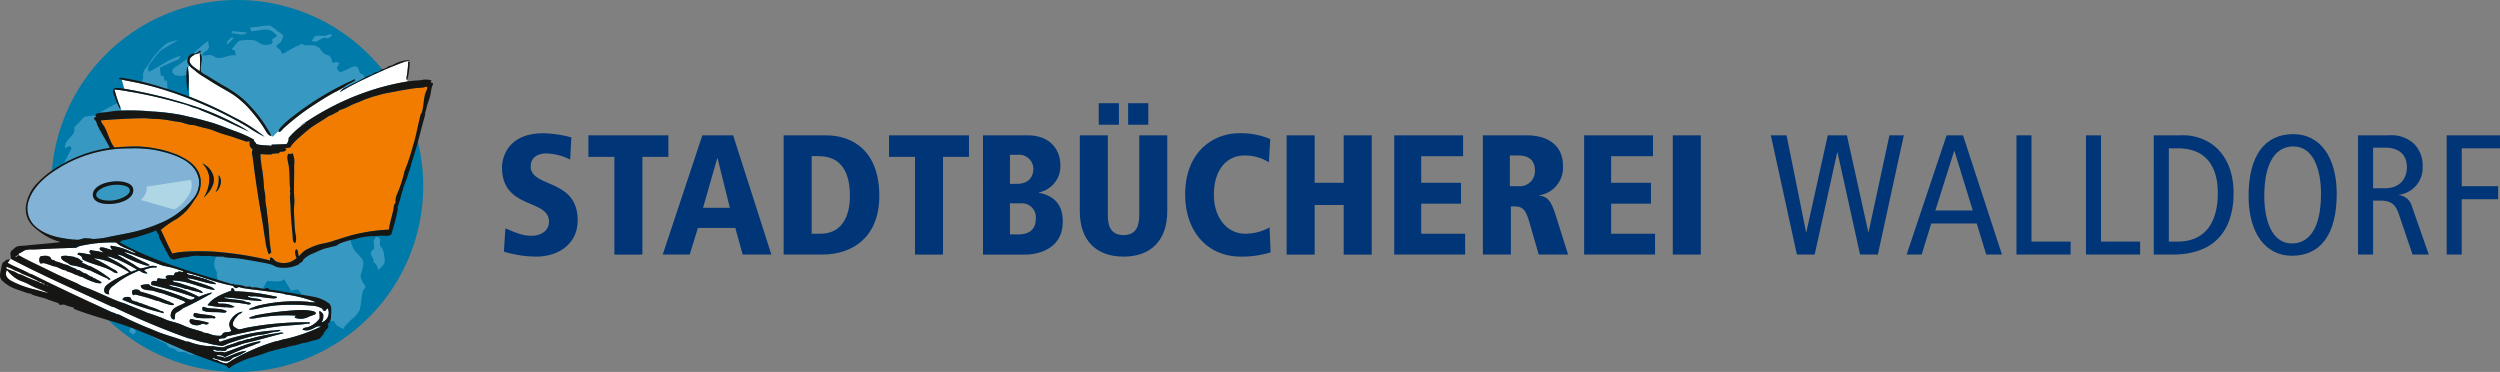 <svg xmlns="http://www.w3.org/2000/svg" xmlns:xlink="http://www.w3.org/1999/xlink" width="470" height="69.926" viewBox="0 0 470 69.926">
  <rect x="0" y="0" width="470" height="69.926" fill="#808080" stroke="none"/>
  <defs>
    <clipPath id="clip-path">
      <rect id="Rechteck_930" data-name="Rechteck 930" width="470" height="69.926" fill="none"/>
    </clipPath>
  </defs>
  <g id="Gruppe_1072" data-name="Gruppe 1072" transform="translate(0 0)">
    <g id="Gruppe_1073" data-name="Gruppe 1073" transform="translate(0 0)" clip-path="url(#clip-path)">
      <path id="Pfad_1118" data-name="Pfad 1118" d="M76.532,34.963A34.963,34.963,0,1,1,41.569,0,34.961,34.961,0,0,1,76.532,34.963" transform="translate(3.036 0.001)" fill="#007aa8"/>
      <path id="Pfad_1119" data-name="Pfad 1119" d="M62.584,17q2.7,0,3.592,1.813a1.427,1.427,0,0,0,1.011.105,6.019,6.019,0,0,0-.941-1.325c-.546-.257-1.83-.737-1.325-1.534.4.066.666.264,1.046.347.308-1.382-.558-2.211-1.813-1.918v-.906a2.821,2.821,0,0,1,.975-.452.941.941,0,0,0-.8-.8c-.321-.406-.35-1.244-.871-1.36-.466-.1-1.095.321-1.534.524-.549.254-1.065.412-1.43.628-.172-.248-.572-.5-.594-.836s.305-.531.419-.838c-.225-.4-.8-.312-1.185-.105-.293-.508-.228-1.13-.8-1.429-.22-.117-.45-.112-.628-.21a2.564,2.564,0,0,1-.628-.558,6.332,6.332,0,0,0-.522-.663A2.578,2.578,0,0,0,55.4,7c-.727-.093-1.535.215-2.093-.279a28.169,28.169,0,0,0-2.756,1.4,2.98,2.98,0,0,1-.873.487c-.236-.2-.271-.469-.451-.7-.226-.285-.674-.4-.734-.838a5.354,5.354,0,0,1,.871-.663,12.109,12.109,0,0,0,.455-1.255,6.781,6.781,0,0,0-1.152-.836A7.463,7.463,0,0,0,47.345,3.3h-.836c-.96.136-1.854.267-2.929.349a2.406,2.406,0,0,0,.174.7c1.16,0,2.513-.543,3.592-.174.566.194.911.711,1.325,1.046-.342.239-.682.48-1.011.733.492.906-.614,1.039-1.5.941-.687-.077-1.071-.577-1.6-.768a5.34,5.34,0,0,0-1.989-.1c-.6.05-.9.023-1.22.279a11.113,11.113,0,0,0-1.22,1.394c.107.174.393.166.559.28.053.318.146.6.209.906-1.438-.177-2.366.671-3.487.487-.464-.076-.841-.493-1.327-.558s-.959.21-1.464.07c-.051-.353.282-.487.454-.628.2-.166.393-.336.594-.489a1.184,1.184,0,0,1,.207-.487,4.574,4.574,0,0,1-.207-1.082c-1.293.8-2.363,2.073-3.767,3.173-.451.353-.978.741-1.534,1.152-.413.3-1.362.757-1.43,1.22-.074.492.3.613.524.871.384.036.7.14,1.044.14.638,0,1.257-.325,1.849-.314.426.009.828.328,1.255.384.271.034.558-.117.838-.07.32.053.552.471.766.7a6.059,6.059,0,0,0,.769.7,2.526,2.526,0,0,1,1.15-.14c.161.369-.085.594.035.976.112.363.686.365.731.663.066.425-.509.654-.628,1.046.393.652.739,1.353,1.185,1.953.273.01.676-.016.838,0,.347.524.517,1.226.836,1.778.432.307,1.157.638,1.255,1.292.1.638-.607,1.6.105,2.162-.339.182-.487.55-.836.766a8.265,8.265,0,0,0-.8.384c-.263.206-.4.5-.663.7-.4.007-.734-.057-1.115-.07a7.192,7.192,0,0,0-.279,2.686,7.393,7.393,0,0,1,.1,1.15c-.086.578-.562.947-.417,1.639.093.452.559.737.836.976.152-.244.161-.629.384-.8.687.067.922.588,1.464.8.182-.293.325-.628.524-.906-.314-.53-.755-1.316-1.152-1.953-.14-.225-.365-.423-.382-.628-.05-.5.517-.953.906-1.22a4.792,4.792,0,0,0,.279,1.883c.536-.1.736-.543,1.187-.733.08.384.5.941.069,1.222.165.358.311.734.487,1.08-.435.693-.943,1.311-1.429,1.953a1.415,1.415,0,0,0-.489.175c-.388-.077-.626-.305-1.115-.279.305,1.846-.631,3.215-.838,4.882.1.134.432.032.558.139a4.666,4.666,0,0,1,.419.768c-.644.181-1.264.387-1.918.558.07.836-.315,2.033.035,2.652.152.267.435.3.7.486a5.806,5.806,0,0,0,2.058-1.22,5.743,5.743,0,0,0,.034-1.639A4.186,4.186,0,0,1,41.068,38a15.658,15.658,0,0,1,1.083-1.22,15.62,15.62,0,0,0,1.6.661c.407.064.811-.067,1.082.245.05.346-.448.616-.349,1.011.105.156.441.022.593,0,.34-1.654-1.119-1.81-1.953-2.405,0-.2-.107-.289-.069-.524a3.694,3.694,0,0,1,1.359.035c.4.156.695.744,1.082.908.254.105.565.031.768.139.495.264.452.978.8,1.325.255-.012.365-.171.593-.21a6.74,6.74,0,0,0-.593-.873c.029-.725-.412-.981-.594-1.5a4.419,4.419,0,0,0,.559-.417c.517.325.892.991,1.708.663a1.866,1.866,0,0,0,1.187-1.709,3.018,3.018,0,0,1,.7-.452c.336.6.409,1.333.941,1.779a8.341,8.341,0,0,0,1.534.836,11.449,11.449,0,0,0,3.453,1.29,8.688,8.688,0,0,0,2.405.174c.134-.041.112-.238.245-.279.1-.536.066-1,.209-1.535.124-.464.552-.841.628-1.185.13-.578-.072-1.157.07-1.673.048-.177.185-.324.209-.489.146-1.039-.814-1.83-1.046-2.754-.55.277-1.28.432-1.639,1.08-.133.241-.12.638-.349.871a3.771,3.771,0,0,1-.9.489c-.292.137-.692.438-.976.419-.4-.028-.539-.524-.769-.8.842-.368,2.16-.258,1.884-1.744a3.39,3.39,0,0,0,1.569-1.185c.2-.391.193-.791.593-1.046a9.519,9.519,0,0,1,1.4-.523,5.457,5.457,0,0,1,1.465-.419,37.505,37.505,0,0,1,3.9.175c-1.419-2.138-3.288-4.128-4.707-6.383.023-.229.095-.331.069-.487-.053-.327-.518-.511-.558-.768-.07-.458.4-.867.489-1.36A2.02,2.02,0,0,0,62.584,17M40.126,4.73c.985.039,2.3.588,2.861-.14-.972-.051-1.849-.2-2.826-.245.012.143-.108.359-.035.385m18.029.976c.271-.161.533-.328.8-.489-.156-.6-.759-.107-1.22-.035-.743.115-1.728-.166-2.163.279-.057.3-.306.415-.382.7,1.169.657,1.763-1.035,2.964-.452M39.29,6.892a3.317,3.317,0,0,1,.523-.558c.2-.206.5-.649.663-.489-.121-.712-.763-.109-.941.209-.1-.028-.09.05-.174.035.012.209-.293.521-.07.8M31.409,63.7c-.2-.067-.451-.035-.663-.105a3.236,3.236,0,0,1-.838-.558,4.28,4.28,0,0,1-.766-.593A13.476,13.476,0,0,1,28.166,60c-.2-.032-.257.13-.419.036a5.143,5.143,0,0,1-.941-2.128c.327-.842-.3-1.8-.209-3A7.328,7.328,0,0,0,26.77,53.8c-.018-.147-.169-.279-.209-.419-.216-.766.019-1.715-.349-2.407-.771-.654-2.468-.458-3.662-.768a2.3,2.3,0,0,1-.452-.174c-.255-.165-.307-.55-.593-.768a4.018,4.018,0,0,0-1.29-.487,3.426,3.426,0,0,0-.873,0c-.235.031-.439.2-.731.174-.431-.031-.582-.362-.908-.558-.493.18-.966.3-1.534.487a2.345,2.345,0,0,1-.489.175c-.245-.025-.5-.444-.731-.593a3.36,3.36,0,0,0-2.093-.384c-.582-.217-.912-.817-1.36-1.394a2.947,2.947,0,0,1-.766-1.535c.006-.578.549-.9.349-1.6-.076-.264-.264-.575-.384-.874a3.966,3.966,0,0,1-.349-.906c-.036-.593.623-.981.733-1.429-.229-.323-.121-.9-.454-1.046-.28-.118-.59.191-.941.245a15.711,15.711,0,0,1-1.4-1.779c.471-.912.972-1.794,1.465-2.686.572-.045,1.041-.486,1.6-.349.512.127.445.975.733,1.4.474.537,1.235.787,1.534,1.5-.07.825-1.366,2.61.07,2.858.425-.759.482-1.887,1.185-2.37a7.564,7.564,0,0,0,2.58-.978,5.965,5.965,0,0,1,1.918-.765c.344-.251.739-.448,1.082-.7.352.39.223,1.2.663,1.429.8.426,1.773-.371,2.579-.381a1.263,1.263,0,0,0,1.013.836c-.047-2.325-.623-4.616-.174-6.835-.035-.177-.312-.108-.455-.175A3.742,3.742,0,0,0,22.9,28.792c-1.025.6-1.852,1.4-2.929,1.953.069-.506.223-.909.245-1.4a9.047,9.047,0,0,1-.105-1.5,6.822,6.822,0,0,1,.523-1.01c.166-.385.274-.724.419-1.081a9.523,9.523,0,0,1,1.5-.209c.292.044.56.347.906.417a4.555,4.555,0,0,1,.871.105c.3-.372.412-.937.734-1.29.3,1.489-.613,2.205-1.15,3.068.346.757.686,1.522,1.044,2.267.444-.277.4-1.039.385-1.778.267-.012.306.206.419.349.715-.161.219-.868.314-1.43.09-.539.636-.667.523-1.534a6.311,6.311,0,0,1-.209-.768c-.105-1.991,2.813-1.414,3.487-2.686a1.013,1.013,0,0,0-.663-.347c-.632-.016-.893.8-1.36.766-.487-.029-.606-.914-.139-1.22a4.2,4.2,0,0,0-.314-.663c-.747.474-1.512.93-2.232,1.43a1.43,1.43,0,0,1-.419,1.569c-.514-.285.315-.978-.107-1.5a11.774,11.774,0,0,0,.525-1.325c.126-.254.444-.509.487-.768a2.733,2.733,0,0,0-.209-1.011c-.239.035-.4.439-.559.7a3.863,3.863,0,0,1-.524.766c.035-1,.744-1.629.871-2.614a2.566,2.566,0,0,1,.177-.976c.55-.955,1.756-1.423,2.615-2.023,0-.487-.076-.9-.105-1.36-.095-.092-.4.028-.454-.105a4.97,4.97,0,0,1-.174-.8c-.095-.152-.388.06-.524-.035-.035-.521-.105-1.01-.174-1.5A28.741,28.741,0,0,1,29.247,10c.594-.261,1.087-.358,1.22-1.013-2.306.671-3.935,2.017-5.927,3-.537-.912.444-1.827.906-2.44a9.163,9.163,0,0,1,1.289-1.535A13.163,13.163,0,0,1,28.374,7c.578-.349,1.127-.686,1.639-1.011a14.551,14.551,0,0,0-2.021.594,9.258,9.258,0,0,0-1.046.871A17.3,17.3,0,0,0,24.26,10.9a6.155,6.155,0,0,0-.7.976c-.089.242.006.487-.175.628.293.893-.33,1.473-.768,2.056-.658.879-1.455,1.924-2.093,2.756-.323-.794-1.4-.1-1.951.1-.057.21.235.21.1.384-1.038.565-2.151,1.152-3.243,1.744a6.965,6.965,0,0,1-1.046.593c-.67.21-1.327.082-1.953.349-.352.15-.674.676-.976.976a10.494,10.494,0,0,0-.941.976c.162,1.03-.346,1.369-.8,1.918-.5.609-.971.895-.976,1.988a4.349,4.349,0,0,1,1.046-.419,3.074,3.074,0,0,0,.209.454c-.471.9-.877,1.762-1.4,2.686-.159.285-.461.527-.558.8a6.5,6.5,0,0,0-.14,1.011c-.054.337-.105.685-.139,1.011a17.723,17.723,0,0,1-.244,2.093V35c.137,1.4.347,3.018.523,4.5.136.114.327-.107.454,0,.4,1.172.725,2.3,1.115,3.453A4.4,4.4,0,0,1,10,44.1c0,.33-.274.649-.244.976a2.679,2.679,0,0,0,.349.7c.372.739.695,1.47,1.045,2.127.4.118.858.187,1.257.314A9.919,9.919,0,0,0,13,49.471c-.172.3-.759.582-.838,1.01-.085.47.231.714.454,1.082a22.946,22.946,0,0,0,2.475,3.627,11.769,11.769,0,0,0,1.187,1.29,2.175,2.175,0,0,0,1.883.07,1.676,1.676,0,0,0,.523.1,3.727,3.727,0,0,1,1.046.871,23.888,23.888,0,0,0,1.639,1.848,18.494,18.494,0,0,0,2.267,1.5,29.822,29.822,0,0,0,4.219,2.265c.088.239.288.365.384.593.359.18.8.193,1.187.419.2.117.311.334.521.42.429.171.987.041,1.5.172.267.069.487.317.733.385.347.1.757-.034,1.082.172h.069c-.66-.5-1.07-1.319-1.918-1.6M69.35,19.272a4,4,0,0,1,.244-1.465,13.191,13.191,0,0,1-.8-1.115c-.563.21-1.277.771-1.289,1.429a4.005,4.005,0,0,0,1.848,1.152m-2.407,1.115c.216.063.311.248.524.314.241-.177.549-.288.7-.558a4.822,4.822,0,0,0-1.883-.489c.073.393.6.333.663.733m1.6.035c0,.232.247.217.314.384.374-.161.755-.314,1.115-.487v-.035c-.317-.489-.955.061-1.429.139m-30.025-.314c-.143.124-.274.261-.417.384a13.659,13.659,0,0,0,.7,1.43,3.324,3.324,0,0,0,1.117-.349c-.752-.2-.811-1.095-1.4-1.465M27.119,30.64a6.226,6.226,0,0,1,.559,1.464c1.184-.781,2.617-1.9,3.871-2.824.381-.283,1-.7,1.15-1.08a2.618,2.618,0,0,0-.07-1.222c-.161-1.15-.273-2.236-.452-3.313a5.335,5.335,0,0,1-.349-.417c-1.3-.194-3.043-.057-3.278.976-.1.423.15.736.209,1.115a2.447,2.447,0,0,1-.244,1.222c-.07.25-.136.509-.209.766a12.623,12.623,0,0,0-.454,1.465c-.018.117.022.238,0,.349a4.277,4.277,0,0,1-.733,1.5m8.893-5.788a6.3,6.3,0,0,1-.14-1.465c-.258-.019-.32-.238-.628-.209.085.378-.27.67-.207,1.011.042.245.571.876.975.663M66.977,26.28c.073-.126.019-.377.035-.558-.362-.067-.366-.492-.628-.663-.222.08-.473.131-.7.209.112.307.3.536.417.838.3.035.574.25.871.174M32.629,30.989c-.12.1-.279.064-.382.1a2.479,2.479,0,0,0,.139.838,2.169,2.169,0,0,0,1.187-.733,5.449,5.449,0,0,0-.279-1.082c-.5.013-.724.3-.664.873m5.127,4.672c.447-.5.572-.8.1-1.325-.439-.493-1.484-1.1-1.779-1.534a3.79,3.79,0,0,0,.525,2.058c.188.487.375.952.558,1.43.266-.121.372-.382.593-.629m-1.4.14c-.1-.41-.185-.838-.28-1.255-.651.107-.305,1.454.28,1.255m13.7.382c.27-.144.737-.524.349-.906-.282.2-.482.307-.593.628.093.082.111.238.244.279M64.328,50.375a5.444,5.444,0,0,1,.279-1.045,10.868,10.868,0,0,0,.244-1.082c.105-.918-.4-1.261-.836-1.779a9.635,9.635,0,0,1-.941-1.115,5.486,5.486,0,0,1-.7-2.369c-.079-1.032.234-2.127.105-3.315a11.906,11.906,0,0,0-.489-2.056,5.148,5.148,0,0,0-.8-1.779h-.07a16.094,16.094,0,0,0-1.638,2.686c-.2.077-.3.258-.524.314-.59-.445-1.289-.239-2.232-.349a16.4,16.4,0,0,1-2.545-.733c-.892-.27-1.753-.652-2.51-.8a3.368,3.368,0,0,0-1.117-.07,4.426,4.426,0,0,0-.906.521c-.962.565-1.759,1.154-2.58,1.746.142.27.509.343.452.628-.07.353-.8.531-1.115.766-.063-.25-.187-.441-.244-.7-.645.082-1.067.817-1.674.731-.509-.073-.593-.8-1.046-1.011-.55.331-1.048.652-1.569,1.011s-.886.854-1.4,1.22c-.829.6-2.217.771-2.267,2.128-.018.485.336,1.068.279,1.4-.029.171-.385.45-.628.7a6.712,6.712,0,0,0-.661.695,2.693,2.693,0,0,0,.174,2.966c-.277.94.473,1.865.733,2.789a3.8,3.8,0,0,0,.8.072c.523.184.636.819,1.117,1.15a3.437,3.437,0,0,0,1.255.279c.324.048.687.118,1.01.137a3.839,3.839,0,0,0,2.058-.416,9.214,9.214,0,0,0,1.082-.42c.74-.423.864-1.384,1.36-1.95.965-.077,2.535.407,3.172-.35.438.717.857,1.445,1.292,2.163.5-.016.759-.248,1.117-.212.822.088.757,1.776,1.883,1.257A5.012,5.012,0,0,0,55.5,56.967c.775.654,1.827,1.168,2.582,1.813a6.357,6.357,0,0,0,1.29.07c.244.884,1.074,1.184,1.884,1.5.035-.161-.066-.3,0-.385a19.032,19.032,0,0,1,1.5-1.531,5.074,5.074,0,0,0,1.4-1.676,10.828,10.828,0,0,0,.314-1.709,9.835,9.835,0,0,1,.279-1.744c.114-.327.4-.559.522-.941-.139-.292-.388-.584-.558-.906a2.886,2.886,0,0,1-.384-1.081m-11.857-13.7c-.391-.1-.963-.791-1.22-.279a1.564,1.564,0,0,0,1.22.279m-4.114-.142c-.6-.178-.6.534-.8.871a6.835,6.835,0,0,0,.836-.314c-.015-.18.039-.432-.034-.558m-.175,1.187c-.2.175-.309.435-.487.628.258-.066.365-.286.594-.384-.015-.1-.022-.212-.107-.244M42.917,38.9c0-.185.057-.432-.072-.593h-.626c.039.286.161.489.21.768a.758.758,0,0,0,.487-.175M18.645,40.439c0,.13.133.156.14.349.847-.041-.126-1.156-.14-.349M16.1,46.089a3.064,3.064,0,0,0-.836-1.29,1.288,1.288,0,0,1-.628-.349,16.221,16.221,0,0,1-1.117-1.639c-.384-.556-.74-1.115-1.115-1.641-.19.02-.3.121-.489.14.431.731,1.178,1.084,1.639,1.814.21.331.229.785.454,1.115.13.193.422.274.558.454a2.82,2.82,0,0,1,.07.838c.492.18.807.54,1.464.558m51.925-2.65c-.19-.255-.5-.587-.871-.314a3.156,3.156,0,0,0-.35.663c-.089.476.187,1.006.036,1.394-.124.317-.518.521-.559.769-.12.722.753,1.2.417,1.776a1.737,1.737,0,0,1,.908,1.569c.381-.458,1.121-.9,1.255-1.605a6.3,6.3,0,0,0-.487-2.613c-.539-.222-.4-.966-.349-1.639M17.844,47.518c.1-.031.115-.14.14-.244-.3-.095-.508-.283-.8-.384a1.9,1.9,0,0,0,.663.628m3.312,12.447a3.762,3.762,0,0,1-.347.7c.112.445.613.5.941.733.022-.257.318-.393.314-.628,0-.174-.673-.936-.908-.8m11.927,3.174a1.646,1.646,0,0,0-.663-1.15c-.057.152-.324.095-.454.174.193.4.536.651.733,1.046.143-.009.191-.109.384-.07" transform="translate(3.457 1.517)" fill="#3798c2" fill-rule="evenodd"/>
      <path id="Pfad_1120" data-name="Pfad 1120" d="M22.669,19.127a21.459,21.459,0,0,1,8.192,1.185c2.16.8,4.332,1.982,4.885,4.527a4.687,4.687,0,0,1-1.15,3.844,15.8,15.8,0,0,1-6.539,4.669,29.572,29.572,0,0,1-5.748,1.725c-.994.207-2.045.4-3.125.61a16.058,16.058,0,0,1-3.233.469,14.29,14.29,0,0,0-1.581-.143c-.574.039-.914.315-1.473.285-3.515-.181-6.562-1.007-8.3-2.945a4.6,4.6,0,0,1-.828-4.418c.854-2.611,3.193-4.6,5.462-6A24.965,24.965,0,0,1,22.6,19.127c.025,0,.048,0,.072,0m-6.753,8.192a1.447,1.447,0,0,0,.612,1.724c1.684,1.143,6.387.379,6.861-1.689.394-1.716-1.911-2.176-3.7-2.011-1.544.142-3.287.739-3.773,1.976" transform="translate(1.625 8.779)" fill="#82b3d6" fill-rule="evenodd"/>
      <path id="Pfad_1121" data-name="Pfad 1121" d="M27.523,23.174s.728,1.372-.7,3.332-2.436,2.223-2.436,2.223l-6.245-1.775a4.849,4.849,0,0,0,.914-1.287,2.278,2.278,0,0,0,.178-1.232Z" transform="translate(8.336 10.65)" fill="#afd6e4" fill-rule="evenodd"/>
      <path id="Pfad_1122" data-name="Pfad 1122" d="M74.291,11.169c.222.216-.2.93-.288,1.185-.384,1.187-.3,2.458-.683,3.665-.044.142-.166.252-.215.4-.156.457-.236.987-.36,1.473-.366,1.446-.578,2.928-1.042,4.275a40.79,40.79,0,0,1-1.616,4.886,24.583,24.583,0,0,1-1.33,4.13,3.306,3.306,0,0,0-.359,1.868c-.358.229-.308.66-.394,1.114-.247,1.277-.731,2.681-.863,3.879a33.013,33.013,0,0,0-9.125,1.689c-.577.18-1.133.34-1.689.54a15.968,15.968,0,0,1-1.868.431,11.47,11.47,0,0,0-2.515.934,3.538,3.538,0,0,0-1.077.72,7.832,7.832,0,0,0-.648.68c-.232-.379-.064-1.154-.5-1.328-.416.366-.158,1.236.073,1.651A3.519,3.519,0,0,1,45.909,44c-.289-.144-.685-.806-.971-.718s-.114.4-.142.539a62.091,62.091,0,0,0-9.7-1.581,44,44,0,0,0-7,0,12.779,12.779,0,0,0-1.689.288c-.788-1.427-1.454-3.043-2.156-4.454a18.8,18.8,0,0,1,3.018-2.084,12.071,12.071,0,0,0,1.9-1.616,18.333,18.333,0,0,0,1.473-2.048,5.017,5.017,0,0,0,1.077-3.844c-.331-2.319-2.407-3.669-4.345-4.527a22.136,22.136,0,0,0-7.295-1.544,39.8,39.8,0,0,0-4.561.18c-.868-1.1-1.184-2.707-1.9-3.951-.231-.4-.585-.689-.61-1.15,2.459-.193,5.451-.378,7.975-.4.66,0,1.316.1,1.976.108a19.921,19.921,0,0,1,3.52.4c.642.118,1.321.162,1.9.323a6.487,6.487,0,0,0,2.229.467c.458.169.941.266,1.4.4.48.137.969.216,1.438.359.722.222,1.385.533,2.154.791.708.236,1.7.474,2.443.755.649.244,1.538.528,2.3.79a3.713,3.713,0,0,1,.612-.072,1.906,1.906,0,0,0,.107,1.042c.12.236.385.337.467.61-.305.388-.074.8,0,1.4.445,3.567.931,6.927,1.546,10.382.32,1.805.553,3.593.863,5.5a8.35,8.35,0,0,0,.61,2.3c.21-.041.274-.228.467-.285a32.924,32.924,0,0,1-.431-4.06c-.08-1.292-.3-2.675-.432-3.987C44.1,33.8,43.98,33.3,43.935,32.8c-.042-.466-.013-.93-.073-1.4-.054-.432-.184-.852-.215-1.293a29.552,29.552,0,0,0-.324-3.269,14.962,14.962,0,0,1-.216-1.509A6.986,6.986,0,0,1,43,23.814a17.3,17.3,0,0,0,2.084.073c.093-.048.07-.158.143-.144.429.01.747-.09,1.185-.072.172-.007.115-.245.252-.288a4.768,4.768,0,0,0,.753-.072c.247-.073.289-.182.432-.361-.016-.215-.248-.139-.361-.18.312-.177.839-.034,1.15-.286.107-.088.13-.25.215-.359a12.916,12.916,0,0,1,1.581-1.546c.556-.495,1.137-1,1.69-1.438,1.171-.919,2.526-1.6,3.736-2.478.661-.178,1.1-.577,1.724-.791.083-.312.565-.391.969-.539a10.877,10.877,0,0,0,1.438-.683,15.161,15.161,0,0,1,1.509-.61,22.168,22.168,0,0,1,3.017-1.114c.552-.131,1.254-.378,1.906-.5,1.747-.334,3.6-.689,5.567-.969.546-.077,1.057-.06,1.617-.144a3.578,3.578,0,0,1,.683-.143M48.21,23.778c-.346.651-.05,1.356.07,2.084.27,1.6.111,3.331.324,4.67-.15.239-.019.452,0,.647a5.51,5.51,0,0,1-.072.647c-.009.541.1,1.106.108,1.689.031,1.916.234,3.876.4,5.64.045.5-.042,1.324.5,1.4a2.682,2.682,0,0,0,.036-1.69c-.073-.6-.163-1.246-.18-1.868-.022-.873-.1-1.779-.107-2.658,0-.536.072-1.054.072-1.581,0-.715-.079-1.445-.072-2.191.013-1.712.069-3.243.035-4.67a4.106,4.106,0,0,0-.288-2.227h-.073c-.206.264-.458.077-.753.107M33.372,28.2a6.462,6.462,0,0,1-1.079,3.844c.952-.887,2.15-2.224,1.9-3.881a3.712,3.712,0,0,0-2.156-2.586,4.28,4.28,0,0,1,1.33,2.623m1.185,2.767c.749-.385,1.506-2.326.539-3.163a4.98,4.98,0,0,1-.539,3.163" transform="translate(5.975 5.133)" fill="#f27c00" fill-rule="evenodd"/>
      <path id="Pfad_1123" data-name="Pfad 1123" d="M2.173,47.88c.361.121.709.393,1.079.539.108.044.255.028.359.072a31.682,31.682,0,0,0,3.341,1.4.912.912,0,0,0,.647.251c.1.123.309.3.5.215-.115-.244-.552-.166-.647-.431-.136.026-.172-.044-.288-.035a32.12,32.12,0,0,0-3.341-1.544,4.958,4.958,0,0,0-1.293-.577,7.768,7.768,0,0,0-1.689-.755,1.255,1.255,0,0,0,.035.36,10.471,10.471,0,0,0,1.293.5M8.424,50.5c0,.111.109.108.216.108,0-.112-.108-.108-.216-.108m52.2,4.849c-.223-.019-.288-.327-.467-.5a5.989,5.989,0,0,0-1.22-.431,39.134,39.134,0,0,0-7.15-.144,24.34,24.34,0,0,0-3.233.5,7.7,7.7,0,0,1-2.121.325c.267-.379.919-.375,1.293-.648a29.891,29.891,0,0,1,9.916-.825,5.434,5.434,0,0,0,1.4.07A24.434,24.434,0,0,0,53.3,52.226c-.142-.026-.252-.118-.4-.143-1.143-.2-2.283-.336-3.484-.5-1.372-.191-2.815-.3-4.275-.575-.248-.047-.422-.165-.612-.143s-.274.178-.467.178c-.3,0-.447-.257-.647-.431-3.135-.553-5.65-1.728-8.623-2.443.026.479.756.4,1.15.5.469.225,1.131.258,1.581.5h.288a.8.8,0,0,0,.575.18c.565.394,1.516.4,1.9.971-1.929-.108-3.623-.95-5.46-1.15a3.273,3.273,0,0,0,1.293.575c.934.305,1.921.562,2.8.936a2.505,2.505,0,0,1,1.15.682,3.919,3.919,0,0,1-1.115-.144c-1.6-.379-3.118-1-4.706-1.365A16.842,16.842,0,0,0,32.1,49.6c.107.371.6.358,1.007.431,1.1.317,2.1.72,3.233,1.006.445.285,1.207.445,1.436.828-.2.21-.673-.074-.969-.144a9.761,9.761,0,0,1-1.9-.5h-.288a15.583,15.583,0,0,0-3.3-.825,3.371,3.371,0,0,0,1.473.537,23.348,23.348,0,0,1,4.275,1.76,12.708,12.708,0,0,1,2.407-.825c-.048.274-.379.358-.575.466-1.521.845-3.141,1.731-4.814,2.48a7.177,7.177,0,0,1-1.293.863c-.419.292-.066.972-.4,1.293-1-.212-.68-1.489-.107-2.013.622-.569,1.759-.809,2.262-1.258a3.719,3.719,0,0,0-.969-.466c-.974-.431-2.153-.714-3.163-1.15a14.985,14.985,0,0,1-1.868-.5c-.924-.238-2.334.01-2.443-1.044a3.934,3.934,0,0,1,1.546-.215c.358.515,1.354.657,2.227.933a48.305,48.305,0,0,1,4.67,1.654c.718.311,1.2.541,1.8-.07a61.034,61.034,0,0,0-8.227-2.373c.016-.2-.064-.295-.035-.5a.75.75,0,0,1,.969-.177c.155-.169.133-.517.359-.613a4.641,4.641,0,0,0,1.581.108c.031-.209-.241-.117-.18-.358.177-.425.949-.251,1.509-.288.152-.2.1-.378.288-.505.1-.066.225-.016.4-.07.12-.041.184-.134.288-.146.308-.032.641.225.861,0a2.446,2.446,0,0,0-.753-.288,18.62,18.62,0,0,0-2.7-.718,4.211,4.211,0,0,1-.574-.142c-.5-.169-1.011-.387-1.546-.575-.985-.352-2.049-.747-3.09-1.115a18.713,18.713,0,0,0-2.515-.861c.258.331.762.441,1.187.645.8.391,1.61.826,2.442,1.223a8.965,8.965,0,0,1,1.185.61c-.147.193-.584.108-.753.073a24.525,24.525,0,0,1-4.024-1.619,2.694,2.694,0,0,0-1.33-.394c1.058.664,2.138,1.229,3.269,1.94a4.258,4.258,0,0,0,1.077.645,8.212,8.212,0,0,0,1.654-.394,2.519,2.519,0,0,1,1.473.036c-.058.292-.412.153-.612.18a6.066,6.066,0,0,0-1.8.466c.1.321.5.343.61.648a1.748,1.748,0,0,1-.863-.144c-.254-.095-.5-.356-.718-.359a3.952,3.952,0,0,0-.826.359,16.224,16.224,0,0,0-3.7,2.227c-.559.426-1.413.99-1.042,1.833-1.106.1-1.225-.975-.612-1.619a9.6,9.6,0,0,1,2.084-1.365c.81-.441,1.67-.794,2.262-1.147a22.957,22.957,0,0,0-2.513-1.4,10.952,10.952,0,0,0-4.06-1.222c.093.235.385.231.575.323.936.457,1.929,1.07,2.839,1.619.336.2.868.331.971.79-.191.2-.346-.088-.612-.036-1.61-1.2-4.154-1.473-5.964-2.478a.921.921,0,0,0-.934-.863c-.036-.226.108-.273.18-.394.839.025,1.627.286,2.335.324-.006-.169-.4-.355-.251-.683.2-.242.482-.074.755-.035a9.627,9.627,0,0,1,1.8.359c-.045-.288-1.039-.468-.539-.971.83-.086,1.562.425,2.264.467-.118-.239-.486-.385-.324-.79A11.869,11.869,0,0,1,24.3,44.216a3.436,3.436,0,0,0,.934.288c-1.112-.814-2.773-1.083-3.736-2.046a27.329,27.329,0,0,0-6.394.572,2.656,2.656,0,0,0-1.15.433c-2.525.053-5.319.175-7.975.323a6.581,6.581,0,0,0-1.438.072c-.495.142-.823.506-1.293.647a.8.8,0,0,0-.143.323,1.463,1.463,0,0,0-.612.36c.334,0,.452-.22.683-.325,1.832,1.061,3.751,1.893,5.711,2.875,1.605.8,3.261,1.553,4.994,2.3.5.215.946.546,1.436.718,2.144.755,4.259,1.843,6.4,2.7.572.228,1.2.388,1.8.645,1.211.528,2.569,1.007,3.843,1.582.852.255,1.711.574,2.586.9.4.147.779.356,1.187.5.72.258,1.508.4,2.264.682.558.209,1.3.562,1.975.791.752.253,1.543.436,2.264.682.111.038.213.147.324.181.168.05.366.028.539.07.514.13,1,.355,1.473.432a4.5,4.5,0,0,0,1.185.073c.219-.06.324-.461.61-.575.492-.2.979.013,1.366-.323-.2-.574-.527-1-.289-1.69a3.207,3.207,0,0,1,.936-1.258,2.88,2.88,0,0,1,1.436-.683c-.1.3-.444.371-.682.54-.293.295-.559.614-.826.933a.546.546,0,0,1-.181.361c-.165.6-.152.9.4,1.185a2.737,2.737,0,0,0,.648.325,5.843,5.843,0,0,0,1.15-.253,57.945,57.945,0,0,1,12.177-1.079c-.009.391-.3.212-.539.253-1.6.269-3.561.3-5.246.5-3.339.4-6.693,1.226-9.735,1.867a2.182,2.182,0,0,0-.432.359c-.4.053-.9.013-1.149.216-.076.172.082.39.216.466a39.547,39.547,0,0,1,9.412-2.083c.352-.035.73-.042,1.077-.073.306-.026.638-.171.9,0-.366.292-.953.244-1.509.36-.49.1-.973.266-1.473.361-.563.105-1.172.118-1.762.25a36.159,36.159,0,0,0-4.167,1.185c-.315.112-.687.2-1.042.361a4.54,4.54,0,0,1-.971.4,4.547,4.547,0,0,1-.933-.108,16.664,16.664,0,0,1-2.121-.467c-1.254-.172-2.237-.61-3.412-.863A137.958,137.958,0,0,1,21.034,54.6c-.115.006-.152-.064-.288-.038-6.39-2.945-12.883-5.788-19.007-9l-.007,0-.223.149c-.029.048-.061.1-.093.143l-.012.018c-.032.047-.063.09-.1.134l-.1.139-.015.019c-.034.047-.066.092-.1.14,1.334.749,2.878,1.289,4.2,2.049.1.028.222.041.324.07C10.574,50.9,15.659,53.255,20.746,55.6c.493.069.8.4,1.258.4a64.264,64.264,0,0,0,6.142,2.766c2.019.955,4.425,1.515,6.575,2.335h.4a12.019,12.019,0,0,0,4.562.863,16.28,16.28,0,0,0,1.868.216,3.772,3.772,0,0,0,.755-.288c.72-.26,1.575-.49,2.227-.791.753-.085,1.251-.426,2.011-.5a35.955,35.955,0,0,1,5.209-1.079c.394-.058.88-.261,1.223,0-2.334.547-4.612,1.271-7.042,1.8-.631.136-1.389.46-1.975.647a7.534,7.534,0,0,0-1.546.5c-.207.133-.267.342-.5.394a3.67,3.67,0,0,1-.718-.072c-.255-.017-.53.031-.72,0-.271-.044-.541-.292-.753-.07.26.458,1.219.258,1.8.323a1.335,1.335,0,0,1,.288.107c2.265-.68,4.291-1.791,6.788-2.119.066.349-.428.366-.682.467-.309.123-.6.283-.863.361a41.566,41.566,0,0,0-5.138,2.154,1.86,1.86,0,0,0-1.581-.323c.328.33,1.178.139,1.509.466,1.406-.4,2.576-1.232,4.167-1.328a8.012,8.012,0,0,1-2.407,1.22c-.34.168-.614.575-.971.683-.868.264-1.465-.231-2.37-.359-.18-.06-.467-.27-.648-.108.152.219.485.258.828.288a3.8,3.8,0,0,0,1.8.647,4.39,4.39,0,0,0,1.044-.61A38.177,38.177,0,0,1,51.319,61.1c.765-.1,1.321-.4,2.083-.5a32.94,32.94,0,0,0,6.574-2.3c-.633-.247-1.07.2-1.651.432a2.233,2.233,0,0,1-1.8.143c.147-.447.685-.375,1.042-.5a4.327,4.327,0,0,0,2.156-1.616,3.749,3.749,0,0,0-.108-1.33c.394-.083.6.3.791.54a2.1,2.1,0,0,1-.324,1.543,1.889,1.889,0,0,0,1.185-2.623c-.331.066-.325.5-.647.467M11.154,45.114c.035,0,.028-.044.036-.072a2.989,2.989,0,0,1,1.328-.035,11.391,11.391,0,0,1,1.187.18c.067.013.136.121.216.143s.156-.026.215,0c.445.2.759.566,1.15.717-.034.089-.261-.022-.216.146.33.279.864.355,1.185.645.136-.026.172.044.288.036a18.68,18.68,0,0,1,3.916,2.478,1.59,1.59,0,0,0-.324.143c-.121-.009-.1-.161-.178-.215Q18.2,48.5,16.508,47.665h-.18a12.373,12.373,0,0,0-3.449-.971c-.463-.471-1.246-.622-1.654-1.15a1.123,1.123,0,0,1-.072-.431M18.735,50c-.031.235-.752.088-1.007.035a9.667,9.667,0,0,1-1.473-.54c-.469-.175-.858-.439-1.222-.572-.229-.086-.56-.076-.682-.288a2.244,2.244,0,0,1-.4-.073,10.181,10.181,0,0,0-1.689-.683c-.088-.036-.155-.144-.251-.18-.136-.048-.292-.02-.432-.073-.444-.169-.912-.439-1.4-.61-.194-.067-.429-.067-.648-.143-.2-.07-.374-.159-.574-.216-.6-.165-1.122-.473-1.582-.216-.467-.13-.442-1.245-.035-1.4a4.142,4.142,0,0,1,1.15-.073,2.3,2.3,0,0,1,.574.217c.156.121.162.393.324.5.092.061.219.02.359.07s.228.182.324.216c.269.1.547.144.826.252a9.941,9.941,0,0,0,1.509.5,7.428,7.428,0,0,0,1.509.683c.079.039.133.147.215.18.117.048.245.022.359.073.34.147.649.423,1.006.575.066.026.185,0,.253.035.318.156.62.417.934.575.107.053.229.026.323.108.123,0,.134.105.18.18.1.023.225.015.288.07a4.055,4.055,0,0,0,.683.36c.13.074.593.293.575.432m11.208,5.638a45.681,45.681,0,0,1-7.257-2.405c.06-.568.814-.577,1.4-.5a1.968,1.968,0,0,1,.323.572c.2.133.555.12.718.288h.251a3.119,3.119,0,0,0,1.006.36c.331.232.876.25,1.185.5a11.635,11.635,0,0,1,2.265.863c.255.069.582.064.574.4-.158.1-.339-.031-.467-.073M29.4,53.449c-.1-.034-.217,0-.323-.035a33,33,0,0,0-3.987-1.152c-.209-.039-.2.142-.4.108a.874.874,0,0,1-.181-.863c.381-.305,1.344-.309,1.509.18a35.046,35.046,0,0,1,3.592,1.152c.657.245,1.248.541,1.906.752.2.255.718.191.825.54-.093.161-.473.095-.645.073a15.008,15.008,0,0,1-2.3-.755m9.233,4.418c-.368.073-.594-.126-.9-.108-.2.012-.467.209-.753.252-.766.112-1.7-.188-1.689-.755.013-.6.546-.349.934-.252a13.6,13.6,0,0,1,2.658.575c.023.2-.206.153-.251.288m1.509-1.293c-.026.247-.4.126-.683.108a18.955,18.955,0,0,1-2.658-.035,1.957,1.957,0,0,1-.72-.288c-.105-.185-.041-.63.216-.648.851.231,2,.3,2.945.467.228.041.924.159.9.4m1.042-.971c-1.076-.12-2.671.095-3.45-.394-.05-.139-.124-.7.181-.648a7.4,7.4,0,0,0,.934.253c1.187.108,2.748.09,3.412.575-.142.374-.664.261-1.077.215m-.612-1.975c.057.428.441.288.971.323a4.378,4.378,0,0,1,2.227.61,2.444,2.444,0,0,1-1.293.073,17.48,17.48,0,0,1-3.808-.4c.979-1.416,2.725-2.065,4.454-2.731-.1-.854.66-.378.61.108a38.577,38.577,0,0,1,7.4.936c.191.05.572,0,.61.288a1.83,1.83,0,0,1-1.041.107c-.984-.044-2.067-.283-3.018-.359-.3-.025-.59.022-.863,0-.18-.013-.448-.2-.575.035.5.358,1.373.292,2.048.467a2.226,2.226,0,0,1,.575.253c-.171.231-.487.079-.718.073-1.948-.064-3.858-.517-5.892-.613-.115,0-.42-.123-.431.108,1.086.257,2.509.27,3.7.54.1.022.187.118.288.142.378.093.819.085,1.006.4-.257.228-.633.086-.934.038a25.475,25.475,0,0,0-5.317-.4m18.429,2.226c-.048.152-1.051.461-1.255.54a3.2,3.2,0,0,1-2.659.215c-.128-.193.174-.219.178-.394a29.709,29.709,0,0,0-6.394.288c-.844.07-1.751.425-2.407.18.223-.327.832-.27,1.15-.5a56.7,56.7,0,0,1,7.508-.969,11.835,11.835,0,0,1,3.126.107c.131.022.879.156.753.539M4.975,50.285c-.7-.381-1.594-.6-2.227-1a7.3,7.3,0,0,1-1.8-1.654c-.492.976.064,1.6.755,2.013a18.2,18.2,0,0,0,4.456,1.654c.908.244,1.8.514,2.586.682-.984-.541-2.15-.836-3.161-1.365-.2-.1-.412-.215-.612-.325m14.874-5.171a.183.183,0,0,0,.035.108,1.22,1.22,0,0,1,.5.215,24.129,24.129,0,0,1,2.982,1.76c.239.178.785.736,1.007.756.109.009.215-.108.323-.144.245-.086.543-.093.682-.251a31.548,31.548,0,0,0-3.771-1.978c-.625-.095-1.109-.518-1.76-.466M37.2,10.268a22.81,22.81,0,0,0,0-3.342L37.124,6.8a1.23,1.23,0,0,1-.785.27c-.413.315-1.125.577-1.042,1.293.1.851,1.392,1.478,1.9,1.9m.2-.445c0,.067,0,.131,0,.191ZM76.557,8.3h0a.469.469,0,0,1-.108.045h0a3.215,3.215,0,0,1-.385.055h-.007l-.044.007-.013,0a.271.271,0,0,0-.039.007l-.015,0-.053.015c-.857.283-1.709.632-2.55.971-1.7.683-3.4,1.473-5.03,2.262a49.371,49.371,0,0,0-4.743,2.516.548.548,0,0,1,.036-.072l.01-.02a.591.591,0,0,1,.031-.051l.009-.018c.016-.02.029-.042.044-.063l.007-.009c.013-.018.028-.035.041-.051l.013-.016q.024-.024.044-.048l.009-.009c.018-.019.038-.036.057-.054l.01-.009.05-.044.013-.012L64,13.661l.184-.32a11.624,11.624,0,0,1-1.238.676l-.165.085-.036.019c-.063.032-.124.066-.184.1-1.276.692-2.5,1.468-3.738,2.264A44.838,44.838,0,0,0,52.9,21.045c-.055.05-.566.739-.791.61l-.025-.016-.009-.009-.012-.01-.012-.012,0-.007-.01-.018,0,0-.009-.02v0l-.006-.022h0a.077.077,0,0,1,0-.025h0v-.028l-1.125,1.111-.131-.207-.143-.107.007.025.01.026.007.029.012.039,0,.023a.454.454,0,0,1,.013.064c-.647-.2-.9-.722-1.255-1.328a24.64,24.64,0,0,0-2.156-2.947,17.64,17.64,0,0,0-3.485-3.341c-.668-.467-1.382-.879-2.121-1.293-1.46-.817-2.779-1.687-4.238-2.586-.05-.032-.1-.064-.15-.1l-.105-.072h0c-.412-.289-.787-.626-1.181-.943a4.283,4.283,0,0,1-.793-.721L35,9.738a16.474,16.474,0,0,1,.127,2.82h0l.118,2.481h0q.817.32,1.622.657l.009,0c.7.3,1.4.6,2.091.917l.047.02q.76.346,1.5.706l.082.039c.136.064.27.13.4.2l.1.048.448.22.029.015c.161.079.32.159.479.241.032.015.063.031.095.047l.368.187c.048.025.095.05.145.073.109.058.222.115.333.172l.134.07.455.236a30.426,30.426,0,0,1,5.821,3.7,21.307,21.307,0,0,1-3.055-1.76,71.647,71.647,0,0,0-9.592-4.778A64.87,64.87,0,0,0,25.92,12.532l-.42-.093-.061-.013c-.947-.2-1.929-.366-2.912-.593l.489,1.731.219.039.019,0c.074.015.149.026.223.038a86.939,86.939,0,0,1,11.6,2.839,48.249,48.249,0,0,1,8.766,3.628,15.353,15.353,0,0,1,2.586,1.509c-2.389-1.089-4.742-2.22-7.185-3.269-.809-.347-1.649-.628-2.442-1.042a8.868,8.868,0,0,1-1.725-.575c-.585-.212-1.22-.361-1.833-.539a89,89,0,0,0-9.592-2.156l-.266-.047-.045-.007c-.086-.015-.174-.029-.26-.045a.474.474,0,0,1-.048-.007l-.267-.044-.032,0c-.187-.029-.375-.057-.566-.082l-.034,0c-.092-.012-.184-.023-.277-.034l-.041,0c-.093-.01-.188-.02-.285-.029l-.026,0-.3-.025h0l-.029.139c.013.006.025.01.038.018.018.076.035.15.054.226.006.019.01.039.015.058l.053.2.007.023c.02.074.041.149.063.223.006.018.012.035.016.053.019.066.039.131.06.2l.009.031c.023.076.048.15.073.226l.013.038c.022.069.044.137.067.2l.009.025c.026.077.054.155.08.232l0,.012c.028.077.054.155.082.231v0l.342.9h0l.032.07,0,.009a1.166,1.166,0,0,1,.08.226v0l.215.594.35-.01h.035l.14,0,.064,0h.79c.166,0,.333,0,.5.006h.041l.139,0h.063l.133,0h.069l.13,0h.07l.128,0h.066l.133.006h.05c.152.006.3.013.45.02l.07,0c.036,0,.076,0,.114.006l.079,0,.111.006.082,0,.105.007.086,0,.1.006c.028,0,.057,0,.088.006l.1.007.1.006.143.01.114.007.083.006.1.007.079.006.1.009c.026,0,.053,0,.077.006s.064,0,.1.007l.073.006c.032,0,.066.006.1.007l.069.006.1.01.06,0,.158.013a41.545,41.545,0,0,1,5.64.683c.677.161,1.34.315,2.013.467,1.06.239,2.122.543,3.161.826,1.611.439,3.205,1.146,4.706,1.689A21.531,21.531,0,0,1,47.4,23.128c-.061.309.269.52.4.683.019.026-.023.082-.036.072.431.325,2,.283,2.874.4.126.018.02-.194.108-.215.9-.044,1.791-.048,2.766-.108a1.515,1.515,0,0,0,.4-1.15,14.172,14.172,0,0,1,3.377-2.91c-.482.095-.828.511-1.15.647a9.372,9.372,0,0,1,1.293-.9A50.989,50.989,0,0,1,64.4,15.8a48.1,48.1,0,0,1,11.316-3.52l.236-.042.042-.007c.077-.013.153-.026.229-.036h0l.095-.759q-.02.085-.035.171c-.007.031-.015.061-.02.092-.016.076-.031.15-.047.223-.236-.112-.131-.48-.107-.683A23.264,23.264,0,0,0,76.4,8.543c-.01-.058.034-.061.035-.108.1,0,.206-.013.253.036Z" transform="translate(0.351 3.125)" fill="#fff"/>
      <path id="Pfad_1124" data-name="Pfad 1124" d="M63.92,14.3a49.521,49.521,0,0,1,4.742-2.516c1.633-.79,3.332-1.579,5.031-2.262.841-.339,1.693-.687,2.55-.971.3-.1.607,0,.791-.251a6.183,6.183,0,0,0-3.2.9c-.258.117-.528.155-.753.251-.207.089-.407.263-.61.359-.236.111-.492.149-.72.251-.2.088-.352.271-.539.359-.229.109-.489.115-.72.216-.213.093-.393.292-.61.4s-.515.144-.755.251c-.661.3-1.324.771-2.048,1.077a14.368,14.368,0,0,0-1.473.755c-.639.359-1.407.549-1.689,1.187m12.645-2.264a14.651,14.651,0,0,0,.469-3.449c-.047-.05-.156-.035-.253-.036,0,.047-.045.05-.036.108a22.943,22.943,0,0,1-.288,2.694c-.023.2-.128.571.108.683M35.323,14.224a15.5,15.5,0,0,0,0-4.634.156.156,0,0,1-.107-.036,7.341,7.341,0,0,0-.146,2.408,8.686,8.686,0,0,0,.252,2.262M52.46,21.768c.225.128.736-.56.791-.61A44.838,44.838,0,0,1,59.178,16.6c1.233-.8,2.462-1.572,3.736-2.264a13.016,13.016,0,0,0,1.9-1.077c.588-.461,1.287-.7,1.906-1.114-.022-.086.044-.261-.038-.288a11.889,11.889,0,0,1-1.112.539,54.123,54.123,0,0,0-10.31,6.323,17.159,17.159,0,0,0-2.408,2.119c-.2.216-.693.765-.4.934M33.6,16.308c.613.178,1.246.327,1.833.539a8.8,8.8,0,0,0,1.725.575c.793.415,1.633.695,2.442,1.042,2.443,1.049,4.795,2.181,7.185,3.269A15.411,15.411,0,0,0,44.2,20.224,48.25,48.25,0,0,0,35.431,16.6a86.94,86.94,0,0,0-11.6-2.839c-.974-.156-2.071-.463-2.659.036a21.69,21.69,0,0,1,2.837.359A89.077,89.077,0,0,1,33.6,16.308M21.205,14.08a5.625,5.625,0,0,0,.431,1.257,10.239,10.239,0,0,0,.934,2.156c.187-.254-.053-.571-.143-.826a22.737,22.737,0,0,1-.863-2.694.239.239,0,0,0-.359.108M55.37,39.12c-.022-.874-.1-1.781-.107-2.658,0-.537.072-1.054.072-1.581,0-.717-.079-1.446-.072-2.192.013-1.711.069-3.242.035-4.67a4.11,4.11,0,0,0-.288-2.227h-.073c-.206.264-.458.079-.753.108-.346.651-.05,1.354.07,2.084.27,1.6.111,3.331.324,4.67-.15.238-.018.451,0,.647a5.542,5.542,0,0,1-.072.647c-.009.54.1,1.1.108,1.689.031,1.915.234,3.876.4,5.64.045.5-.042,1.322.5,1.4a2.677,2.677,0,0,0,.036-1.689c-.073-.6-.163-1.248-.18-1.868M38.018,27.7a4.276,4.276,0,0,1,1.33,2.623,6.465,6.465,0,0,1-1.079,3.844c.952-.887,2.15-2.224,1.9-3.881A3.7,3.7,0,0,0,38.018,27.7m3.053,2.227a4.976,4.976,0,0,1-.539,3.161c.749-.385,1.506-2.326.539-3.161M21.312,31.109c-1.543.142-3.285.739-3.771,1.976a1.448,1.448,0,0,0,.61,1.724c1.686,1.144,6.388.379,6.863-1.687.394-1.718-1.911-2.178-3.7-2.013m1.87,2.982a6.042,6.042,0,0,1-3.306.575c-.711-.063-1.77-.355-1.8-1.042-.023-.623.9-1.178,1.4-1.4a6.46,6.46,0,0,1,2.335-.5c.768-.026,2.516.124,2.588,1.006.051.651-.7,1.1-1.222,1.365m-5.354,15.23c-.063-.055-.191-.047-.288-.07-.047-.074-.057-.182-.18-.18-.093-.082-.217-.055-.323-.108-.314-.158-.616-.419-.936-.575-.067-.034-.185-.009-.251-.035-.356-.152-.666-.428-1.006-.575-.114-.051-.242-.025-.359-.073-.083-.032-.136-.14-.216-.18a7.463,7.463,0,0,1-1.509-.683,10.051,10.051,0,0,1-1.509-.5c-.279-.108-.556-.156-.826-.252-.1-.034-.2-.169-.323-.215s-.267-.009-.361-.072c-.161-.109-.166-.381-.323-.5a2.289,2.289,0,0,0-.575-.217,4.128,4.128,0,0,0-1.149.073c-.407.155-.433,1.27.035,1.4.46-.257.984.051,1.581.216.2.057.374.146.575.216.219.076.454.076.647.143.487.172.957.442,1.4.61.139.053.3.025.432.073.1.035.163.143.251.18a10.234,10.234,0,0,1,1.689.683,2.226,2.226,0,0,0,.394.073c.123.212.454.2.683.288.363.133.753.4,1.222.572a9.668,9.668,0,0,0,1.473.54c.255.053.976.2,1.006-.035.019-.139-.444-.358-.574-.432a4,4,0,0,1-.683-.361m2.658.288a1.59,1.59,0,0,1,.324-.143,18.681,18.681,0,0,0-3.916-2.478c-.115.007-.152-.063-.288-.036-.321-.29-.855-.366-1.187-.645-.045-.168.182-.057.216-.146-.391-.15-.7-.52-1.149-.717-.058-.026-.124.026-.216,0s-.147-.13-.215-.143a11.382,11.382,0,0,0-1.187-.18,3,3,0,0,0-1.33.035c-.007.028,0,.07-.035.072a1.123,1.123,0,0,0,.072.431c.406.528,1.191.679,1.652,1.15a12.409,12.409,0,0,1,3.449.971h.18q1.692.838,3.449,1.616c.079.054.058.206.18.215m25.759,4.529c.3.048.677.191.934-.038-.187-.311-.628-.3-1.006-.4-.1-.023-.191-.12-.288-.142-1.192-.27-2.614-.283-3.7-.54.012-.231.317-.112.432-.108,2.035.1,3.944.549,5.891.613.232.006.549.158.72-.073a2.248,2.248,0,0,0-.575-.252c-.676-.175-1.547-.109-2.048-.467.127-.231.4-.048.575-.035.271.022.562-.025.863,0,.952.076,2.033.315,3.018.359a1.831,1.831,0,0,0,1.041-.107c-.039-.29-.419-.238-.61-.288a38.578,38.578,0,0,0-7.4-.936c.05-.486-.709-.962-.612-.108-1.73.666-3.474,1.315-4.453,2.731a17.476,17.476,0,0,0,3.806.4,2.434,2.434,0,0,0,1.295-.073,4.388,4.388,0,0,0-2.229-.61c-.53-.035-.912.105-.969-.323a25.474,25.474,0,0,1,5.317.4M32.7,54.244c-.108-.349-.626-.285-.825-.54-.66-.21-1.249-.506-1.906-.752A35.407,35.407,0,0,0,26.378,51.8c-.165-.489-1.13-.485-1.509-.18a.874.874,0,0,0,.18.863c.2.034.188-.147.4-.108a32.95,32.95,0,0,1,3.989,1.152c.105.031.222,0,.323.035a15.044,15.044,0,0,0,2.3.755c.172.022.552.088.647-.073m-4.778.323c-.309-.252-.854-.269-1.185-.5a3.106,3.106,0,0,1-1.006-.361H25.48c-.165-.168-.515-.155-.72-.288a1.9,1.9,0,0,0-.323-.572c-.588-.074-1.341-.066-1.4.5a45.631,45.631,0,0,0,7.257,2.405c.128.042.308.177.467.073.009-.331-.318-.327-.575-.394a11.532,11.532,0,0,0-2.264-.864m14.694.936c-.664-.485-2.227-.467-3.414-.575a7.288,7.288,0,0,1-.934-.253c-.305-.057-.229.509-.18.648.779.489,2.375.274,3.45.394.413.047.936.159,1.077-.215m12.825,1.22a3.2,3.2,0,0,0,2.659-.215c.206-.079,1.207-.388,1.257-.54.124-.382-.622-.515-.753-.537a11.771,11.771,0,0,0-3.126-.108,56.726,56.726,0,0,0-7.509.969c-.317.234-.925.177-1.149.5.655.245,1.563-.109,2.407-.18a29.7,29.7,0,0,1,6.394-.288c0,.175-.308.2-.18.394m-15.627.073c.283.018.657.139.683-.108s-.671-.355-.9-.4c-.949-.166-2.094-.236-2.945-.467-.257.018-.321.464-.216.648a1.922,1.922,0,0,0,.72.288,18.956,18.956,0,0,0,2.658.035m-4.168.575c-.013.566.924.867,1.689.755.288-.044.552-.241.755-.253.3-.018.531.181.9.108.047-.134.274-.086.252-.288a13.6,13.6,0,0,0-2.658-.575c-.388-.1-.921-.343-.936.252M81.417,12.714c-.064-.165-.34-.171-.432-.286-.041-.181.229-.177.107-.324a3.6,3.6,0,0,0-2.01-.035,25.674,25.674,0,0,0-3.018.323,48.111,48.111,0,0,0-11.317,3.52,51.127,51.127,0,0,0-6.969,3.844,9.284,9.284,0,0,0-1.293.9c.321-.136.668-.552,1.15-.647a14.179,14.179,0,0,0-3.379,2.91,1.508,1.508,0,0,1-.394,1.15c-.975.06-1.862.064-2.766.108-.088.02.018.232-.108.215-.874-.112-2.443-.07-2.874-.4.013.01.055-.045.036-.072-.128-.163-.457-.374-.4-.683a21.633,21.633,0,0,0-3.665-1.616c-1.5-.543-3.094-1.249-4.706-1.689-1.039-.283-2.1-.587-3.163-.826-.673-.152-1.334-.306-2.011-.467a41.545,41.545,0,0,0-5.64-.683,42.405,42.405,0,0,0-6.61-.143c-.763.058-1.492.212-2.192.288-.654.07-1.47,0-1.9.539.064.1.231.105.216.288-.142.088-.3.077-.359.215-.131.3.222.452.324.648s.152.463.251.682c.642,1.411,1.738,2.993,2.335,4.311a25.257,25.257,0,0,0-9.808,3.592,17.563,17.563,0,0,0-3.736,2.947,7.765,7.765,0,0,0-2.227,4.491C4.682,38.447,6.169,39.6,7.7,40.737a11.188,11.188,0,0,0,3.735,1.76c-2.21.27-4.749.444-6.933.683a5.22,5.22,0,0,0-1.293.143c-.477.2-.746.652-1.15.861.06.253-.121.263-.143.432a6.029,6.029,0,0,1,.143,1.041C8.191,48.876,14.7,51.724,21.1,54.674c.136-.026.171.044.288.038a137.732,137.732,0,0,0,13.973,5.854c1.176.252,2.16.69,3.414.863a16.361,16.361,0,0,0,2.121.467,4.438,4.438,0,0,0,.933.108,4.542,4.542,0,0,0,.971-.4c.355-.156.727-.248,1.042-.361a36.076,36.076,0,0,1,4.167-1.185c.59-.131,1.2-.145,1.76-.25.5-.095.982-.257,1.473-.36.558-.117,1.144-.069,1.509-.361-.261-.171-.591-.026-.9,0-.347.031-.725.038-1.077.073a39.575,39.575,0,0,0-9.414,2.083c-.134-.076-.29-.293-.215-.464.251-.2.744-.165,1.149-.217a2.182,2.182,0,0,1,.432-.359c3.042-.641,6.4-1.47,9.735-1.867,1.684-.2,3.644-.235,5.246-.5.238-.041.53.139.539-.252a57.967,57.967,0,0,0-12.178,1.079,5.82,5.82,0,0,1-1.15.253,2.73,2.73,0,0,1-.647-.325c-.547-.283-.56-.584-.4-1.185a.545.545,0,0,0,.18-.36c.269-.318.534-.638.828-.933.238-.169.578-.236.682-.54a2.88,2.88,0,0,0-1.436.683,3.217,3.217,0,0,0-.936,1.258c-.239.693.09,1.117.288,1.69-.385.336-.873.127-1.365.323-.286.114-.391.515-.61.575a4.5,4.5,0,0,1-1.185-.073c-.477-.077-.96-.3-1.473-.432-.172-.042-.372-.02-.54-.07-.111-.034-.212-.143-.323-.18-.722-.247-1.514-.431-2.264-.683-.676-.229-1.419-.582-1.976-.791-.755-.283-1.544-.423-2.262-.682-.409-.147-.785-.356-1.187-.5-.876-.324-1.735-.642-2.586-.9-1.274-.575-2.632-1.054-3.844-1.582-.591-.257-1.223-.417-1.8-.645-2.135-.852-4.25-1.941-6.394-2.7-.49-.171-.938-.5-1.438-.718-1.734-.746-3.388-1.495-4.993-2.3-1.96-.982-3.879-1.814-5.713-2.875-.231.107-.347.324-.683.325a1.482,1.482,0,0,1,.612-.361.839.839,0,0,1,.143-.323c.471-.14.8-.5,1.295-.647A6.66,6.66,0,0,1,6.331,43.9c2.658-.147,5.45-.27,7.976-.323a2.649,2.649,0,0,1,1.149-.433,27.349,27.349,0,0,1,6.4-.572c.963.963,2.623,1.232,3.736,2.046a3.42,3.42,0,0,1-.934-.288A11.869,11.869,0,0,0,20.81,43.18c-.163.4.206.55.324.79-.7-.042-1.433-.553-2.264-.467-.5.5.493.685.539.971a9.644,9.644,0,0,0-1.8-.359c-.271-.039-.555-.207-.755.035-.149.328.247.514.252.683-.708-.038-1.5-.3-2.335-.324-.072.121-.216.168-.18.394a.921.921,0,0,1,.934.863c1.81,1.006,4.354,1.276,5.964,2.478.264-.051.42.235.61.036-.1-.458-.633-.588-.969-.79-.909-.549-1.9-1.162-2.839-1.617-.19-.093-.483-.089-.575-.324a10.945,10.945,0,0,1,4.059,1.222,22.983,22.983,0,0,1,2.515,1.4c-.593.353-1.454.706-2.262,1.147a9.545,9.545,0,0,0-2.084,1.366c-.614.642-.495,1.721.612,1.617-.371-.844.482-1.407,1.041-1.833a16.2,16.2,0,0,1,3.7-2.227,3.92,3.92,0,0,1,.826-.359c.222,0,.463.264.718.359a1.748,1.748,0,0,0,.863.144c-.114-.305-.512-.327-.61-.648a6.066,6.066,0,0,1,1.8-.466c.2-.026.553.112.612-.18a2.524,2.524,0,0,0-1.474-.037,8.2,8.2,0,0,1-1.652.394,4.215,4.215,0,0,1-1.077-.645c-1.133-.711-2.211-1.276-3.269-1.94a2.7,2.7,0,0,1,1.33.394,24.472,24.472,0,0,0,4.024,1.619c.168.035.606.12.753-.073a9.059,9.059,0,0,0-1.185-.61c-.833-.4-1.639-.832-2.443-1.223a3.235,3.235,0,0,1-1.187-.645,18.731,18.731,0,0,1,2.516.861c1.041.368,2.1.763,3.09,1.115.534.188,1.045.406,1.544.575a4.228,4.228,0,0,0,.575.142,18.6,18.6,0,0,1,2.694.718,2.44,2.44,0,0,1,.755.288c-.22.225-.553-.032-.861,0-.1.012-.168.105-.288.146-.172.054-.3,0-.4.07-.188.127-.136.309-.288.5-.56.036-1.334-.137-1.511.288-.061.241.212.149.181.358a4.639,4.639,0,0,1-1.581-.108c-.226.1-.2.444-.359.613a.752.752,0,0,0-.971.177c-.028.209.053.308.036.5a61.035,61.035,0,0,1,8.227,2.373c-.6.612-1.079.381-1.8.07a48.31,48.31,0,0,0-4.67-1.654c-.873-.276-1.87-.417-2.227-.933a3.926,3.926,0,0,0-1.546.215c.108,1.054,1.519.806,2.443,1.044a14.919,14.919,0,0,0,1.868.5c1.009.438,2.189.721,3.163,1.15a3.789,3.789,0,0,1,.969.466c-.5.45-1.641.689-2.264,1.258-.572.524-.893,1.8.108,2.013.33-.321-.023-1,.4-1.293a7.177,7.177,0,0,0,1.293-.863c1.671-.749,3.293-1.635,4.814-2.48.2-.108.527-.191.575-.466a12.861,12.861,0,0,0-2.408.825,23.291,23.291,0,0,0-4.273-1.76,3.377,3.377,0,0,1-1.474-.537,15.617,15.617,0,0,1,3.306.825h.288a9.734,9.734,0,0,0,1.9.5c.295.07.763.355.969.144-.229-.382-.992-.543-1.436-.828-1.128-.286-2.137-.689-3.234-1.006-.406-.073-.9-.06-1.006-.431a16.9,16.9,0,0,1,2.156.251c1.588.368,3.109.985,4.706,1.365a3.962,3.962,0,0,0,1.114.146,2.5,2.5,0,0,0-1.15-.683c-.882-.374-1.868-.631-2.8-.936a3.273,3.273,0,0,1-1.293-.575c1.838.2,3.531,1.042,5.46,1.15-.387-.572-1.338-.577-1.9-.971a.8.8,0,0,1-.575-.18h-.288c-.45-.244-1.114-.276-1.581-.5-.4-.107-1.124-.025-1.15-.5,2.972.717,5.488,1.89,8.621,2.443.2.174.349.432.648.431.193,0,.267-.158.467-.178s.362.1.61.143c1.46.271,2.9.384,4.275.575,1.2.166,2.343.307,3.485.5.142.025.254.117.394.143a24.466,24.466,0,0,1,5.749,1.473,5.431,5.431,0,0,1-1.4-.07,29.884,29.884,0,0,0-9.916.825c-.374.273-1.026.269-1.293.648a7.7,7.7,0,0,0,2.121-.325,24.355,24.355,0,0,1,3.231-.5,39.127,39.127,0,0,1,7.15.144,6.094,6.094,0,0,1,1.222.431c.18.175.244.483.467.5.32.032.315-.4.647-.467a1.889,1.889,0,0,1-1.185,2.623,2.106,2.106,0,0,0,.324-1.543c-.193-.236-.4-.623-.791-.54a3.783,3.783,0,0,1,.108,1.33,4.327,4.327,0,0,1-2.156,1.616c-.358.128-.9.058-1.042.5a2.233,2.233,0,0,0,1.8-.143c.579-.236,1.017-.679,1.651-.432a32.94,32.94,0,0,1-6.574,2.3c-.762.1-1.319.4-2.083.5A38.233,38.233,0,0,0,43.622,64.7a4.415,4.415,0,0,1-1.042.612,3.819,3.819,0,0,1-1.8-.648c-.343-.029-.676-.069-.828-.288.18-.162.467.048.648.108.9.128,1.5.623,2.37.359.356-.107.631-.515.971-.683a8.012,8.012,0,0,0,2.407-1.22c-1.591.1-2.761.927-4.168,1.328-.331-.327-1.181-.136-1.508-.466a1.861,1.861,0,0,1,1.581.323,41.544,41.544,0,0,1,5.136-2.154c.261-.077.555-.238.863-.36.255-.1.747-.118.683-.467-2.5.328-4.525,1.439-6.79,2.119a1.308,1.308,0,0,0-.288-.107c-.577-.064-1.535.136-1.8-.323.213-.222.483.026.755.07.188.031.463-.018.72,0a3.663,3.663,0,0,0,.718.072c.236-.053.3-.261.5-.394a7.547,7.547,0,0,1,1.544-.5c.587-.187,1.344-.511,1.976-.647,2.43-.525,4.708-1.249,7.041-1.8-.342-.261-.828-.058-1.222,0a35.957,35.957,0,0,0-5.209,1.079c-.76.076-1.26.417-2.011.5-.652.3-1.508.531-2.227.791a3.784,3.784,0,0,1-.756.288,16.253,16.253,0,0,1-1.867-.216,12.019,12.019,0,0,1-4.562-.863h-.4c-2.148-.82-4.557-1.381-6.574-2.335a64.451,64.451,0,0,1-6.143-2.766c-.463,0-.763-.327-1.257-.4-5.088-2.348-10.173-4.7-15.125-7.185-.1-.029-.222-.042-.323-.07-1.325-.76-2.869-1.3-4.2-2.049.152-.231.33-.436.467-.682-.245.031-.457.093-.72.107-.2.273-.581.362-.755.718A7.47,7.47,0,0,0,.188,47.7a3.982,3.982,0,0,0-.18,1.258c.077.652.73,1.106,1.185,1.435a7.309,7.309,0,0,0,2.084,1.044c.737.231,1.419.528,2.119.72.121.031.248,0,.361.035.131.044.232.169.358.216.868.314,1.741.49,2.551.755.182.06.355.156.539.215.607.2,1.15.4,1.725.575.108.066.161.269.288.323.226.1.5-.057.755-.035a6.194,6.194,0,0,1,.718.252,9.729,9.729,0,0,0,1.187.323c0,.095-.015.2.035.251,2.414.933,4.927,1.665,7.436,2.408,4.993,1.473,9.4,3.769,14.046,5.676,1.712.7,3.6,1.381,5.39,2.01a13.339,13.339,0,0,1,1.832.648c.115.064.289.4.467.4.044,0,.591-.435.755-.539a18.7,18.7,0,0,1,4.2-1.69c.836-.276,1.721-.54,2.443-.863a6.251,6.251,0,0,0,1.293-.358c.645-.038,1.016-.349,1.687-.36a11.55,11.55,0,0,1,2.048-.5c.41-.092.81-.257,1.223-.361.448-.109.871-.153,1.22-.25.3-.083.556-.187.79-.252a5.7,5.7,0,0,0,1.223-.323c.384-.231.623-.693.933-.971-.029-.032-.188-.117-.072-.18.044,0,.085.01.072.072.152-.42.658-.772.863-1.257.007-.212-.172-.235-.143-.468a1.8,1.8,0,0,0,.612-1.435c.044-.966.188-1.82-.288-2.373a6.255,6.255,0,0,0-2.551-1.22c-.483-.118-1.055-.217-1.438-.288-.706-.131-1.478-.21-2.262-.361-.7-.131-1.442-.248-2.121-.358-.776-.127-1.516-.266-2.154-.361a2.978,2.978,0,0,1-.685-.072c-.159-.07-.245-.255-.394-.288-.28-.06-.425.079-.647.145-.55-.064-1.093-.219-1.652-.288-.226-.028-.458.042-.683,0-.126-.023-.235-.126-.359-.144-.264-.042-.531.047-.791,0s-.553-.222-.863-.251a5.528,5.528,0,0,0-1.185-.107c-.155,0-.131-.181-.288-.181a.265.265,0,0,1-.251.07c-7.4-2.237-14.887-4.339-21.052-7.827.026-.153.2-.158.216-.325a36.667,36.667,0,0,0,6.61-1.94c-.009.276.306.528.431.79a3.362,3.362,0,0,0,.539,1.4,34,34,0,0,0,1.725,3.16,2,2,0,0,1,.61.144,12.653,12.653,0,0,1,2.586-.5,6.93,6.93,0,0,1,2.623-.18c.59.01,1.16-.026,1.725,0a13.2,13.2,0,0,0,2.407.107c.028.178.112.095.18.108.813.166,1.716.134,2.588.25,1.534.209,3.066.5,4.454.756a12.486,12.486,0,0,1,1.9.431,7.971,7.971,0,0,0,.9.432,6.313,6.313,0,0,0,4.167-.54c.085-.277.4-.312.575-.466.128-.114.159-.3.286-.467a5.527,5.527,0,0,1,1.8-1.114c.695-.3,1.365-.629,2.046-.861.347-.118.741-.18,1.114-.288s.791-.162,1.15-.288c.248-.088.413-.288.647-.4a16.247,16.247,0,0,1,2.837-.828,11.794,11.794,0,0,1,3.773-.575,14.166,14.166,0,0,1,2.551-.035c.112-.152.369-.158.539-.253A41.494,41.494,0,0,0,74.8,36.246c.047-.143-.117-.073-.072-.215.647-1.87,1.03-3.949,1.832-5.678.21-.931.654-1.811.791-2.694,1.061-3.055,1.724-6.1,2.623-9.268.044-.117-.117-.028-.073-.144.229-.531.27-1.092.467-1.689.114-.342.242-.69.36-1.042.266-.785.3-1.588.5-2.3.041-.139.239-.346.181-.5M25.731,47.67c-.139.158-.436.165-.683.251-.107.037-.212.153-.323.144-.222-.02-.766-.578-1.006-.755a24.061,24.061,0,0,0-2.982-1.762,1.237,1.237,0,0,0-.5-.215.162.162,0,0,1-.035-.108c.651-.053,1.134.371,1.76.466a31.55,31.55,0,0,1,3.771,1.978M8.991,50.723c-.108,0-.219,0-.216-.108.108,0,.219,0,.216.108m-7.8-3.593a7.705,7.705,0,0,1,1.689.755,4.958,4.958,0,0,1,1.293.576,32.009,32.009,0,0,1,3.342,1.544c.115-.009.152.061.286.035.1.264.531.187.648.431-.2.088-.4-.092-.5-.215a.912.912,0,0,1-.647-.251,31.682,31.682,0,0,1-3.341-1.4c-.1-.044-.251-.028-.361-.072-.368-.146-.717-.417-1.077-.539a10.468,10.468,0,0,1-1.293-.5,1.305,1.305,0,0,1-.036-.361m5.317,4.276a18.189,18.189,0,0,1-4.454-1.654c-.692-.41-1.248-1.036-.755-2.013a7.25,7.25,0,0,0,1.8,1.654c.633.409,1.531.623,2.227,1,.2.111.415.222.61.325,1.011.528,2.178.823,3.161,1.366-.788-.169-1.677-.439-2.586-.683M29.682,39.12a29.6,29.6,0,0,1-5.748,1.725c-.994.206-2.045.394-3.125.61a16.161,16.161,0,0,1-3.233.467A14.655,14.655,0,0,0,16,41.779c-.574.039-.914.317-1.473.286-3.515-.182-6.562-1.007-8.3-2.945A4.6,4.6,0,0,1,5.4,34.7c.854-2.611,3.193-4.6,5.462-6a24.965,24.965,0,0,1,13.363-3.808c.025,0,.048,0,.072,0a21.4,21.4,0,0,1,8.192,1.185c2.16.8,4.332,1.981,4.885,4.526a4.69,4.69,0,0,1-1.15,3.846,15.8,15.8,0,0,1-6.539,4.669m50.3-24.644c-.384,1.185-.3,2.458-.683,3.663-.044.142-.166.254-.215.4-.156.458-.236.987-.361,1.473-.366,1.448-.578,2.928-1.042,4.275a40.7,40.7,0,0,1-1.616,4.886,24.639,24.639,0,0,1-1.33,4.132,3.306,3.306,0,0,0-.359,1.868c-.358.228-.308.66-.394,1.112-.247,1.277-.731,2.683-.863,3.881a32.906,32.906,0,0,0-9.125,1.689c-.577.18-1.133.34-1.689.54a16.269,16.269,0,0,1-1.868.429,11.4,11.4,0,0,0-2.515.936,3.509,3.509,0,0,0-1.077.718,7.854,7.854,0,0,0-.648.682c-.232-.379-.064-1.154-.5-1.328-.417.366-.159,1.235.072,1.651a3.517,3.517,0,0,1-3.881.647c-.289-.144-.685-.8-.971-.717s-.114.4-.142.537a62.435,62.435,0,0,0-9.7-1.581,44.163,44.163,0,0,0-7,0,12.778,12.778,0,0,0-1.689.288c-.788-1.427-1.454-3.043-2.156-4.454a18.791,18.791,0,0,1,3.018-2.083,12.08,12.08,0,0,0,1.9-1.617,18.448,18.448,0,0,0,1.473-2.046,5.021,5.021,0,0,0,1.077-3.846c-.331-2.319-2.407-3.668-4.345-4.526a22.136,22.136,0,0,0-7.295-1.544,39.8,39.8,0,0,0-4.561.18c-.868-1.1-1.184-2.709-1.9-3.952-.231-.4-.585-.687-.61-1.15,2.461-.191,5.451-.378,7.975-.394.66,0,1.316.1,1.976.108a19.786,19.786,0,0,1,3.52.4c.644.118,1.321.161,1.9.323a6.522,6.522,0,0,0,2.229.467c.458.168.941.264,1.4.4.48.136.969.216,1.438.359.722.222,1.385.533,2.154.79.708.238,1.7.476,2.443.755.649.244,1.538.528,2.3.791a3.715,3.715,0,0,1,.612-.072,1.9,1.9,0,0,0,.107,1.041c.12.238.385.339.467.612-.305.388-.074.8,0,1.4.445,3.566.931,6.927,1.546,10.382.32,1.8.553,3.593.863,5.5a8.379,8.379,0,0,0,.61,2.3c.21-.042.274-.228.467-.286a32.9,32.9,0,0,1-.431-4.059c-.08-1.293-.3-2.675-.432-3.989-.053-.5-.169-1.007-.215-1.509-.042-.464-.013-.928-.073-1.4-.054-.432-.184-.851-.215-1.293a29.276,29.276,0,0,0-.324-3.269,14.905,14.905,0,0,1-.216-1.509,6.979,6.979,0,0,1-.107-1.508,16.963,16.963,0,0,0,2.084.072c.093-.048.07-.158.143-.144.429.01.747-.089,1.185-.072.172-.007.115-.244.253-.288a4.769,4.769,0,0,0,.753-.072c.247-.073.289-.182.432-.359-.016-.216-.248-.14-.36-.18.312-.178.839-.035,1.15-.288.107-.086.13-.248.215-.359A13.024,13.024,0,0,1,56.411,22.7c.556-.493,1.137-1,1.69-1.436,1.171-.921,2.526-1.6,3.736-2.478.661-.178,1.1-.578,1.724-.791.083-.314.566-.393.969-.539a11.256,11.256,0,0,0,1.438-.683,15.167,15.167,0,0,1,1.509-.612,22.359,22.359,0,0,1,3.017-1.112c.552-.131,1.254-.378,1.906-.5,1.747-.336,3.6-.689,5.567-.971.546-.077,1.058-.06,1.617-.143a3.692,3.692,0,0,1,.683-.144c.222.216-.2.93-.288,1.187M22.786,11.925c1.181.276,2.366.464,3.484.72a64.827,64.827,0,0,1,10.849,3.519,71.665,71.665,0,0,1,9.593,4.778,21.233,21.233,0,0,0,3.053,1.76A30.414,30.414,0,0,0,43.946,19a72.292,72.292,0,0,0-13.508-5.6,47.307,47.307,0,0,0-7.652-1.8c-.089-.012-.359-.044-.4.143.072.168.258.147.4.18m13.543-1.94A14.487,14.487,0,0,0,37.767,11.1c1.46.9,2.779,1.769,4.238,2.586.739.415,1.451.826,2.121,1.293a17.632,17.632,0,0,1,3.484,3.341,24.642,24.642,0,0,1,2.156,2.947c.358.606.61,1.127,1.257,1.328a3.338,3.338,0,0,0-.537-1.041,24.582,24.582,0,0,0-4.959-6.108,23.812,23.812,0,0,0-3.808-2.515c-.975-.594-1.925-1.19-2.945-1.8a3.969,3.969,0,0,1-.971-.648,3.543,3.543,0,0,1,0-1.257c.109-.9.339-1.706-.25-2.264a24.9,24.9,0,0,1,0,3.414c-.512-.426-1.805-1.054-1.906-1.9-.083-.717.631-.978,1.044-1.293A1.48,1.48,0,0,0,37.8,6.608c-.363-.215-.6.283-.933.4-.222.074-.471.01-.683.072a1.4,1.4,0,0,0-.9,1.76,2.875,2.875,0,0,0,1.042,1.15" transform="translate(0 3.013)" fill="#161615" fill-rule="evenodd"/>
      <path id="Pfad_1125" data-name="Pfad 1125" d="M77.475,22.113a10.685,10.685,0,0,0-4.433-1.156c-1.7,0-2.986.769-2.986,2.44,0,4.078,8.832,2.183,8.832,10.148,0,4.238-3.373,6.807-7.836,6.807a21.494,21.494,0,0,1-6.037-.931l.288-4.367c1.573.61,2.956,1.381,4.914,1.381,1.67,0,3.275-.835,3.275-2.667,0-4.333-8.83-2.214-8.83-10.211,0-.676.255-6.391,7.771-6.391a21.943,21.943,0,0,1,5.266.772Z" transform="translate(29.714 7.889)" fill="#003577"/>
      <path id="Pfad_1126" data-name="Pfad 1126" d="M80.675,21.478H75.793V17.432h15.03v4.046H85.941v18.37H80.675Z" transform="translate(34.829 8.011)" fill="#003577"/>
      <path id="Pfad_1127" data-name="Pfad 1127" d="M99.013,34.838H91.981l-1.543,5.009H85.365l7.451-22.415H98.6l7.194,22.415h-5.4Zm-3.339-13.1h-.064l-2.665,9.313h5.041Z" transform="translate(39.227 8.011)" fill="#003577"/>
      <path id="Pfad_1128" data-name="Pfad 1128" d="M100.941,17.431h7.965c5.043,0,10.02,2.956,10.02,11.4,0,7.738-5.041,11.015-10.694,11.015h-7.29Zm5.267,18.5h1.67c3.822,0,5.524-3.018,5.524-7.1,0-4.625-1.767-7.483-5.845-7.483h-1.349Z" transform="translate(46.385 8.011)" fill="#003577"/>
      <path id="Pfad_1129" data-name="Pfad 1129" d="M119.4,21.478h-4.882V17.432h15.03v4.046h-4.882v18.37H119.4Z" transform="translate(52.622 8.011)" fill="#003577"/>
      <path id="Pfad_1130" data-name="Pfad 1130" d="M126.615,17.431h8.35c4.722,0,6.2,3.18,6.2,5.589a5,5,0,0,1-4.046,5.139v.064c2.537.512,4.5,1.894,4.5,5.427,0,5.685-5.621,6.2-6.937,6.2h-8.061Zm5.075,9.121h1.284c3.018,0,3.116-2.344,3.116-2.761a2.694,2.694,0,0,0-3.02-2.7H131.69Zm0,9.506h1.477c.706,0,3.371,0,3.371-2.888a2.624,2.624,0,0,0-2.826-2.956H131.69Z" transform="translate(58.183 8.011)" fill="#003577"/>
      <path id="Pfad_1131" data-name="Pfad 1131" d="M139.088,19.333h5.266V34.458c0,2.249.836,3.628,2.956,3.628s2.954-1.379,2.954-3.628V19.333h5.267V33.625c0,5.555-3.179,8.509-8.221,8.509s-8.221-2.954-8.221-8.509Zm3.564-6.038h3.79v4.046h-3.79Zm5.524,0h3.789v4.046h-3.789Z" transform="translate(63.914 6.11)" fill="#003577"/>
      <path id="Pfad_1132" data-name="Pfad 1132" d="M168.4,22.627a8.37,8.37,0,0,0-4.561-1.284c-3.532,0-5.78,2.858-5.78,7.387,0,4.367,2.537,7.321,5.876,7.321a9.484,9.484,0,0,0,4.593-1.187l.193,4.688a18.014,18.014,0,0,1-5.621.8c-6.133,0-10.437-4.593-10.437-11.689,0-8.222,5.524-11.5,10.084-11.5a13.973,13.973,0,0,1,5.91,1.092Z" transform="translate(70.151 7.89)" fill="#003577"/>
      <path id="Pfad_1133" data-name="Pfad 1133" d="M176.456,30.535H171v9.313H165.73V17.431H171V26.36h5.459V17.431h5.267V39.848h-5.267Z" transform="translate(76.157 8.011)" fill="#003577"/>
      <path id="Pfad_1134" data-name="Pfad 1134" d="M179.59,17.431h12.942V21.35h-7.867v5.009h7.483v3.919h-7.483v5.651h8.254v3.917H179.59Z" transform="translate(82.526 8.011)" fill="#003577"/>
      <path id="Pfad_1135" data-name="Pfad 1135" d="M191.007,17.431h8.222c3.693,0,6.841,1.639,6.841,5.781A5.244,5.244,0,0,1,201.6,28.7v.064c1.638.193,2.281,1.092,3.116,3.757l2.312,7.322H201.51l-1.735-6c-.867-3.052-1.573-3.052-3.5-3.052v9.056h-5.267ZM196.082,27h1.638a2.848,2.848,0,0,0,3.083-2.954c0-.933-.289-2.827-3.113-2.827h-1.607Z" transform="translate(87.772 8.011)" fill="#003577"/>
      <path id="Pfad_1136" data-name="Pfad 1136" d="M204.053,17.431h12.942V21.35h-7.867v5.009h7.483v3.919h-7.483v5.651h8.254v3.917H204.053Z" transform="translate(93.767 8.011)" fill="#003577"/>
      <rect id="Rechteck_929" data-name="Rechteck 929" width="5.266" height="22.415" transform="translate(314.485 25.442)" fill="#003577"/>
      <path id="Pfad_1137" data-name="Pfad 1137" d="M228.1,17.431h2.953l3.662,18.177h.064L238.8,17.431h3.6l4.014,18.177h.064l3.919-18.177h2.7l-4.882,22.415h-3.339l-4.238-19.2h-.064l-4.238,19.2h-3.341Z" transform="translate(104.819 8.011)" fill="#003577"/>
      <path id="Pfad_1138" data-name="Pfad 1138" d="M256.191,17.431l7.322,22.417h-2.954L258.761,34h-8.543l-1.8,5.845h-2.827l7.515-22.417Zm1.832,14.131-3.437-11.176h-.064l-3.532,11.176Z" transform="translate(112.856 8.011)" fill="#003577"/>
      <path id="Pfad_1139" data-name="Pfad 1139" d="M259.739,17.431h2.826V37.406h7.354v2.44h-10.18Z" transform="translate(119.356 8.011)" fill="#003577"/>
      <path id="Pfad_1140" data-name="Pfad 1140" d="M268.693,17.431h2.827V37.406h7.353v2.44h-10.18Z" transform="translate(123.471 8.011)" fill="#003577"/>
      <path id="Pfad_1141" data-name="Pfad 1141" d="M277.427,17.432h4.881a9.709,9.709,0,0,1,5.974,1.605c1.991,1.381,4.144,4.206,4.144,9.249,0,6.486-3.082,11.561-11.5,11.561h-3.5Zm2.826,19.975h1.7c4.945,0,7.514-3.373,7.514-9.121,0-4.689-1.991-8.414-7.514-8.414h-1.7Z" transform="translate(127.484 8.011)" fill="#003577"/>
      <path id="Pfad_1142" data-name="Pfad 1142" d="M298.052,17.277c4.977,0,8.157,4.272,8.157,11.209,0,7.738-3.116,11.657-8.416,11.657-4.977,0-8.156-4.272-8.156-11.209,0-7.74,3.115-11.657,8.414-11.657m-.258,20.553c2.954,0,5.46-2.44,5.46-9.344,0-4.529-1.414-8.9-5.2-8.9-2.956,0-5.462,2.44-5.462,9.344,0,4.529,1.414,8.9,5.2,8.9" transform="translate(133.096 7.94)" fill="#003577"/>
      <path id="Pfad_1143" data-name="Pfad 1143" d="M303.739,17.432h5.749a6.284,6.284,0,0,1,4.72,1.541,5.735,5.735,0,0,1,1.671,4.271,5.118,5.118,0,0,1-4.433,5.364v.064a2.877,2.877,0,0,1,2.442,2.183l3.147,8.992h-3.052l-2.569-7.578c-.642-1.864-1.445-2.57-3.564-2.57h-1.284V39.847h-2.827Zm2.827,9.955h2.183c3.018,0,4.174-1.991,4.174-3.949,0-2.506-1.638-3.694-4.11-3.694h-2.248Z" transform="translate(139.575 8.011)" fill="#003577"/>
      <path id="Pfad_1144" data-name="Pfad 1144" d="M315.157,17.431h10.02v2.442h-7.194V27h6.841v2.439h-6.841v10.4h-2.826Z" transform="translate(144.822 8.011)" fill="#003577"/>
    </g>
  </g>
</svg>
